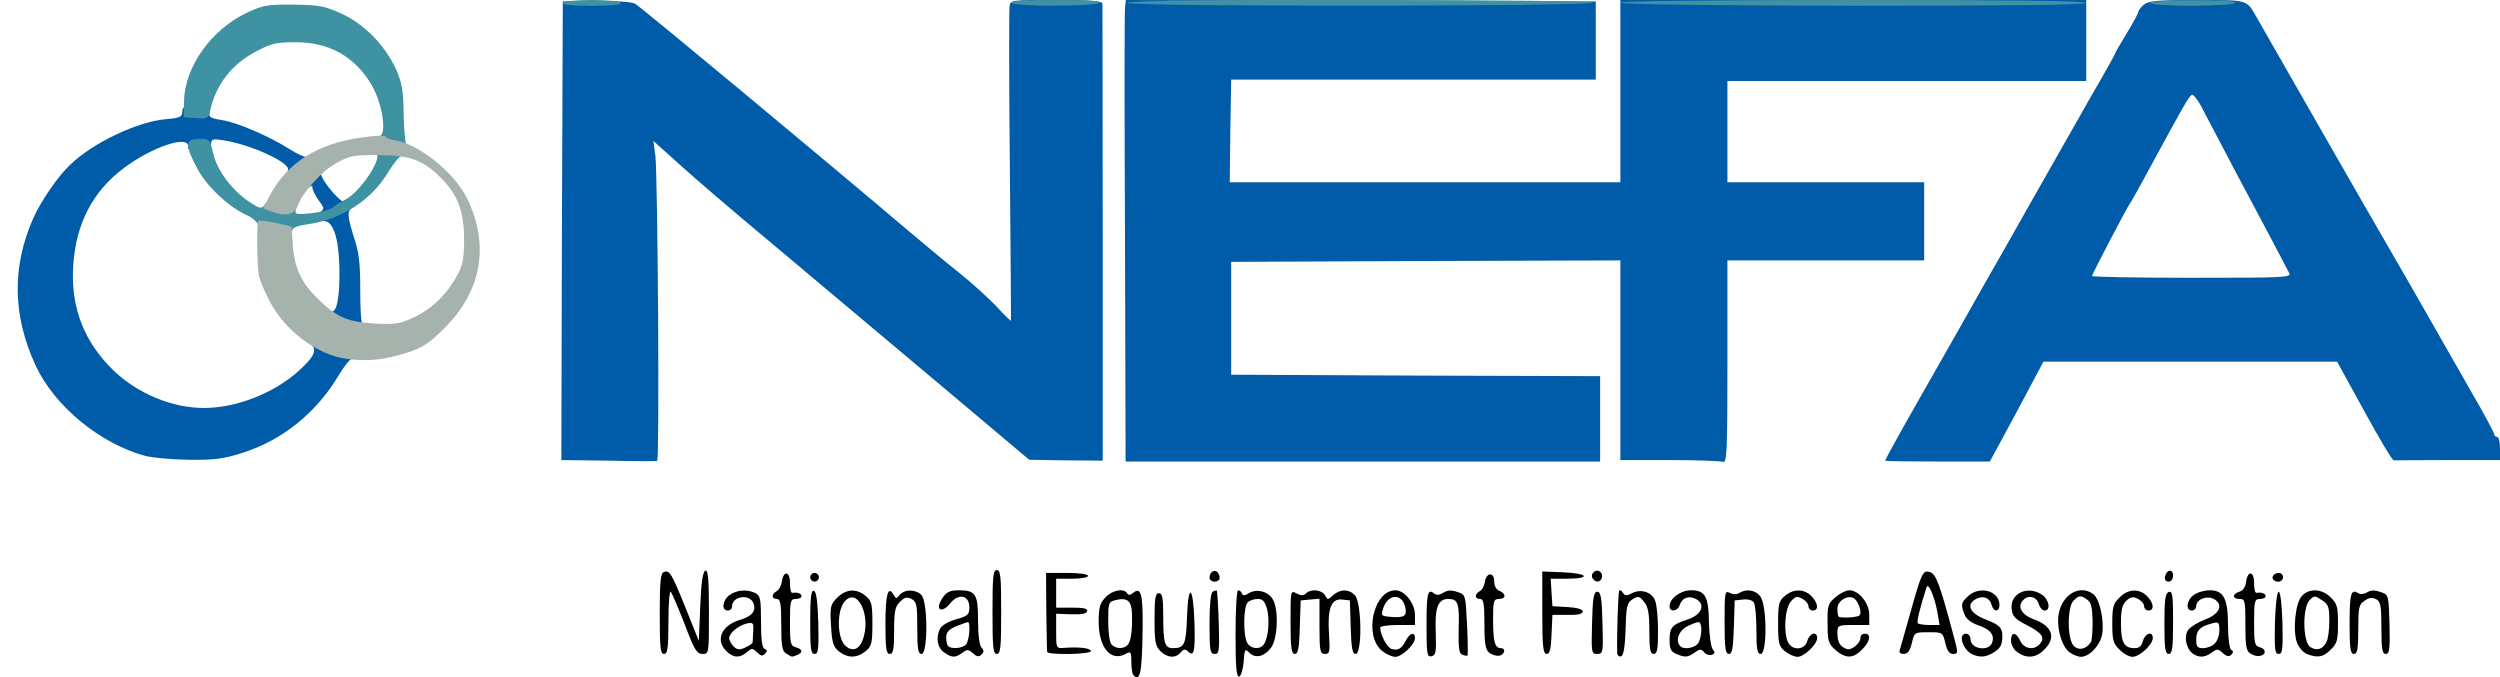 <svg class="img-fluid" xmlns="http://www.w3.org/2000/svg" style="transform:none;transform-origin:50% 50%;cursor:move;max-height:485.74px" width="864" height="234" viewBox="0 0 8640 2340">
  <g fill="#005CA9" style="transform:none">
    <path d="m2102 1592-162-2 2-793 3-792 115-2c65 0 123 3 135 10 16 8 649 534 959 797 49 41 123 103 165 136 42 34 98 85 125 113 26 29 49 51 50 49 0-2-1-241-4-533s-3-540-1-553c3-22 5-22 162-22 120 0 159 3 159 13 0 6 1 365 1 796v783l-127-1-127-2-51-43c-48-41-340-286-846-711-124-103-265-224-313-268l-89-80 7 51c8 68 15 1052 6 1055-3 1-79 1-169-1m1786-767c-2-424-2-782 0-798l3-27 812 2 812 3v270H4255l-3 178-2 177h1350V0h1610v280H5970v350h680v270h-680v351c0 316-2 351-16 345-9-3-92-6-185-6h-169V900l-672 2-673 3v390l638 3 637 2v295H3890zm2627 767c-1-1 47-89 107-194s119-209 132-232 61-108 108-191c47-82 96-168 108-190s60-105 105-185 94-165 108-190 48-85 76-133c28-49 51-90 51-93 0-2 18-33 40-69s40-69 40-74c0-4 8-15 18-24 16-14 44-17 184-17 179 0 172-2 207 60 58 102 409 715 456 795 32 55 93 161 135 235s111 195 153 268c43 74 77 138 77 143s5 9 10 9c6 0 10 18 10 40v40h-180c-99 0-183 1-187 1-5 1-50-75-102-170l-94-171H7062l-92 173-93 172h-179c-99 0-181-1-183-3m1396-649c-5-10-42-81-83-158-64-120-115-215-222-420-12-22-26-39-31-37-9 3-30 39-164 287-24 44-47 85-51 90-12 17-130 243-130 249 0 3 155 6 345 6 326 0 345-1 336-17M500 1575c-156-43-312-172-377-312-80-173-82-341-8-509 26-58 85-145 128-185 79-76 231-148 329-157 49-4 58-8 58-25s5-19 31-13c17 3 40 6 50 6 11 0 16 5 13 14-4 10 8 16 43 21 52 8 162 55 233 100 25 16 51 28 58 27 15-4 16 30 0 46s-69 16-63-1c10-24-129-88-222-102-35-6-43-4-43 9 0 9-8 16-17 16-10 0-28 3-40 6-18 5-23 2-23-11 0-39-127 4-222 76-108 80-167 195-175 340-9 141 38 261 138 358 83 81 204 131 314 131 111 0 242-51 327-128 51-46 63-69 47-88-9-11-7-14 12-14 39 0 139 34 139 48 0 6-6 12-13 12s-28 26-47 58c-76 128-195 224-332 267-65 21-97 25-186 24-59-1-127-7-152-14"/>
    <path d="M1153 1128c-26-12-34-61-9-52 20 8 31-51 29-151s-21-160-52-161c-32-2-39-14-17-29 18-13 18-15-3-43-12-17-21-36-21-42 0-10-3-10-15 0-13 11-15 8-15-17 0-36 16-53 49-53 18 0 22 3 14 11s-2 24 24 58c20 25 41 46 47 46 21 0 35 19 24 33-7 8-3 34 13 85 20 59 24 93 24 190 0 64 3 117 8 117 4 0 7 5 7 10 0 13-79 12-107-2"/>
  </g>
  <path d="M3917 2333c-4-3-7-24-7-45 0-36-2-38-20-28-51 28-93-22-93-111 0-49 4-64 23-84 24-26 64-33 75-15 5 8 11 7 20 0 28-24 35 1 34 118-2 157-8 190-32 165m-19-105c11-14 16-52 14-111-2-41-17-53-57-43-24 6-25 10-25 74 0 40 5 73 12 80 16 16 43 15 56 0m372-37c0-85 4-151 9-151s11 5 13 11c3 9 10 8 24-1 27-16 65-7 82 20 22 35 18 137-5 168-24 32-55 39-76 17-14-14-16-11-19 32-2 26-9 48-15 51-10 3-13-31-13-147m97 37c16-21 22-85 12-123-8-27-15-35-32-35-13 0-28 5-35 12-15 15-16 112-2 139 12 22 43 25 57 7m-1857 22c-39-39-16-89 48-108 41-12 56-31 46-57-13-34-74-25-74 11 0 8-7 14-15 14-23 0-18-37 7-54 26-18 61-20 89-6 17 9 19 22 19 100 0 61 4 90 13 93s9 8 1 16c-9 10-15 8-28-5-16-15-18-15-35 0-24 21-47 20-71-4m91-29c0-3 1-21 2-39 2-30 0-32-23-27-30 8-60 33-60 51 0 7 7 19 15 28 13 12 21 13 40 4 14-6 25-14 26-17m117 38c-15-8-18-25-18-99 0-73-3-90-15-90-19 0-20-16-1-27 8-4 16-19 18-32 5-40 28-38 28 3 0 20 3 35 8 35 18-3 32 2 32 11 0 6-9 10-20 10-18 0-20 7-20 81 0 72 2 81 20 86 24 6 26 19 4 27-19 7-15 8-36-5m181-8c-19-16-24-30-27-89-4-65-2-73 21-96 31-31 66-33 98-7 21 17 24 27 24 96s-3 79-24 96c-30 24-62 24-92 0m82-38c32-84-18-188-63-133-26 32-25 123 2 150 23 23 48 17 61-17m281 41c-23-16-29-53-12-83 5-10 30-24 55-31 40-11 45-16 45-41 0-42-37-50-66-14-26 33-51 26-33-8 16-29 28-37 62-37 59 0 67 13 67 103 0 51 5 88 12 95 9 9 9 15 0 24s-16 8-29-4c-16-14-20-15-37-2-25 18-36 18-64-2m76-26c12-12 17-78 7-78-3 0-21 7-40 14-26 11-35 21-35 39 0 13 3 27 7 30 11 11 48 8 61-5m672 22c-17-17-20-33-20-110 0-73 3-90 15-90s15 15 15 79c0 94 5 111 34 111 39 0 45-13 48-103 4-126 22-115 26 16 3 103-2 119-24 97-8-8-15-6-24 5-17 21-46 19-70-5m767 0c-65-52-31-210 46-210 31 0 67 45 67 85v35h-60c-33 0-60 4-60 9 0 25 24 70 40 74 22 6 34-1 49-30 13-26 31-30 31-8s-45 65-68 65c-11 0-31-9-45-20m79-153c-11-47-58-45-75 3-9 28-9 29 27 32 46 4 56-4 48-35m74 65c0-112 4-129 26-111 9 7 18 6 33-3 14-9 28-9 48-2 28 9 28 10 33 113 3 56 3 104 2 106-2 2-10 1-18-2-12-4-14-24-13-87 3-92-2-106-36-106-36 0-47 31-43 118 2 66 0 77-15 80s-17-7-17-106m230 101c-26-10-30-25-30-110 0-67-3-83-15-83-19 0-20-16-1-27 8-4 16-19 18-33 1-14 10-25 18-25 9 0 14 10 14 25s7 28 18 32c24 10 23 28-2 28-18 0-20 7-20 69 0 79 6 101 27 101 8 0 13 5 11 12-5 14-18 18-38 11m429-5c-2-50 3-213 7-217 3-3 9 1 13 8 7 10 13 11 31 1 31-16 69-4 80 26 6 14 10 61 10 105 0 64-3 79-15 79s-15-15-15-79c0-61-4-84-18-101-16-20-21-21-40-9s-22 24-24 103c-2 60-7 91-15 94-7 2-13-2-14-10m204 2c-18-8-23-17-23-48 0-44 9-54 62-71 49-16 64-52 29-71-25-13-48-4-56 21-7 22-35 26-35 4 0-27 38-55 74-55 49 0 61 21 62 111 1 43 7 85 13 93 9 10 8 15-3 19-8 3-20-1-26-8-11-13-15-13-33 0-24 17-33 18-64 5m77-39c13-25 13-71 0-71-6 0-24 7-40 15-29 15-41 51-23 68 13 14 53 6 63-12m299 30c-21-17-24-27-24-96s3-79 24-96c30-25 66-24 91 1 24 24 26 50 5 50-8 0-15-7-15-15s-10-20-22-26c-18-10-24-8-40 11-20 25-25 108-8 141 16 29 58 25 66-6 7-27 34-35 34-10 0 22-45 65-68 65-11 0-30-9-43-19m175-4c-25-22-28-31-28-91-1-62 1-70 27-92 15-13 37-24 48-24 33 0 69 44 69 85v35h-55c-53 0-55 1-55 28 0 32 9 46 32 55 17 6 48-20 48-41 0-7 7-12 15-12 23 0 18 28-10 55-30 31-56 32-91 2m82-120c11-10-5-54-22-61-24-9-54 12-54 38 0 12 2 25 4 27 6 6 65 3 72-4m394 136c-35-13-56-73-25-73 8 0 15 9 15 19 0 35 65 44 75 11 9-27-8-46-51-60-22-8-39-21-45-37-13-34-12-40 13-63 40-37 108-18 108 31 0 25-20 25-27 0-6-25-29-34-54-21-35 19-22 49 31 70 50 19 60 29 60 59 0 32-8 44-37 60-23 12-39 13-63 4m152-9c-12-8-22-26-22-40 0-31 17-31 32 1 13 28 48 34 68 10 18-22 8-37-46-65-41-21-49-30-52-57-5-53 57-81 106-47 24 17 30 54 8 54-7 0-16-9-19-20-7-27-35-36-54-17-23 22-8 51 35 67 65 23 79 64 37 105-28 29-61 32-93 9m181 1c-28-20-47-87-38-134 12-67 73-102 119-68 22 16 39 91 31 139-7 39-44 78-74 78-9 0-26-7-38-15m73-36c4-7 6-39 6-73-1-45-5-64-18-73-23-17-29-16-48 3-22 22-22 131 0 155 17 19 44 13 60-12m99 26c-22-21-25-33-25-90s3-69 25-90c29-30 68-32 95-5 24 24 26 50 5 50-8 0-15-7-15-15s-9-19-21-25c-16-9-25-8-40 6-15 13-19 31-19 79 0 66 11 85 47 85 16 0 24-7 29-25 7-27 34-35 34-10 0 23-46 65-70 65-11 0-32-11-45-25m252 13c-23-19-30-60-14-82 8-10 34-26 58-35 51-19 64-52 30-71-25-13-61 2-61 25 0 8-7 15-15 15-23 0-18-37 7-54 12-9 37-16 55-16 48 0 63 29 63 122 0 44 5 80 11 84 8 4 8 9 0 17-7 7-16 6-29-6-16-15-21-15-38-2-24 18-45 19-67 3m77-34c9-8 16-29 16-46 0-28-2-30-27-23-40 10-53 24-53 56 0 24 4 29 24 29 14 0 32-7 40-16m124 35c-15-8-18-25-18-99 0-83-1-90-20-90-26 0-26-17-1-25 12-3 21-17 23-32 5-42 28-41 28 1 0 20 3 35 8 35 18-3 32 2 32 11 0 6-9 10-20 10-18 0-20 7-20 81 0 73 2 81 20 86 23 6 22 27-1 30-8 2-22-2-31-8m194 1c-12-5-27-22-33-37-16-41-7-138 16-163 25-28 70-26 100 5 22 21 25 33 25 90s-3 69-25 90c-25 26-45 30-83 15m68-41c6-10 10-43 10-73 0-49-3-58-26-72-24-16-26-16-42 0-25 25-24 142 1 161 22 16 44 10 57-16m-5760-98c0-111 3-140 14-144 20-8 27 4 77 128l44 110 5-119c3-83 9-121 18-124s12 30 12 142c0 145 0 146-22 146-20 0-29-15-62-103-22-56-43-106-48-112-4-5-8 41-8 103 0 93-3 112-15 112-13 0-15-22-15-139m520 28c0-84 3-110 13-107 8 3 13 37 15 111 2 91 0 107-13 107s-15-18-15-111m260 7c0-101 9-134 28-101 8 15 10 15 21 1 17-20 55-20 75 0 23 22 23 204 1 204-12 0-15-17-15-90 0-79-2-91-20-100-15-8-24-6-40 10-17 17-20 33-20 100 0 64-3 80-15 80s-15-18-15-104m370-41c0-122 2-145 15-145s15 23 15 145-2 145-15 145-15-23-15-145m189 138c-1-5-2-68-3-140l-1-133h73c41 0 72 4 72 10s-25 10-55 10h-55v100h56c40 0 54 3 51 13-2 8-21 11-55 10l-52-2v60c0 60 0 60 28 58 51-4 92 1 92 11 0 12-149 14-151 3m561-97c0-64 4-107 11-111 6-4 12-5 14-4 2 2 5 52 7 112 3 97 1 107-14 107-16 0-18-12-18-104m280-6c0-109 0-111 21-99 15 8 24 8 32 0 17-17 55-13 66 6 9 17 10 17 28 0 25-22 56-22 76 1 23 26 25 202 2 202-11 0-15-19-17-92l-3-93-27-3c-38-4-51 32-45 121 4 60 2 67-14 67-17 0-19-9-19-96v-95l-32 3-33 3-3 93c-2 73-6 92-17 92-12 0-15-20-15-110m870-32v-143l75 3c86 4 93 22 9 22h-55l3 48 3 47 53 3c33 2 52 8 52 15 0 9-17 13-52 12h-53l-3 68c-2 51-6 67-17 67-12 0-15-25-15-142m172 35c2-88 6-108 18-108s16 20 18 108c3 102 2 107-18 107s-21-5-18-107m458-3c0-104 1-110 18-101 11 6 24 6 33 0 25-15 57-10 73 13 23 32 23 198 1 198-12 0-15-16-15-82 0-46-4-89-9-96-5-8-21-12-37-10l-29 3-3 93c-2 73-6 92-17 92-12 0-15-20-15-110m605 98c2-7 18-62 35-123 41-147 45-155 69-148 21 5 34 39 80 211 19 69 19 72 1 72-13 0-21-11-27-37-9-38-9-38-58-38s-49 0-58 38c-6 26-14 37-28 37-10 0-17-5-14-12m131-129c-9-54-32-109-38-89-22 67-35 120-30 124 3 3 21 6 40 6h35zm784 37c0-83 3-105 15-110 13-5 15 11 15 104 0 91-3 110-15 110s-15-18-15-104m382-3c2-64 7-108 13-108s11 44 13 108c2 92 0 107-13 107s-15-15-13-107m258 3c0-105 5-122 30-106 7 5 21 3 31-3 12-8 27-8 46-1 28 9 28 10 31 112 2 86 0 102-13 102-12 0-15-16-15-90 0-77-3-91-18-99-14-7-25-6-40 5-20 13-22 24-22 100 0 68-3 84-15 84s-15-18-15-104m-5320-161c0-8 7-15 15-15s15 7 15 15-7 15-15 15-15-7-15-15m1380 1c0-21 21-31 30-15 5 7 6 17 4 21-9 14-34 9-34-6m1324 3c-10-17 13-36 27-22 12 12 4 33-11 33-5 0-12-5-16-11m1978-6c5-25 28-28 28-4 0 12-6 21-16 21-9 0-14-7-12-17m375 11c-9-10 2-24 19-24 8 0 14 7 14 15 0 15-21 21-33 9" style="transform:none"/>
  <path d="M921 803c-13-3-26-13-28-24-3-11-20-26-37-34-63-27-141-100-174-162-44-83-43-103 6-103 37 0 37 1 49 51 14 59 65 127 125 167 37 24 41 25 53 9 11-15 18-16 62-5 35 9 48 17 45 27-4 11 6 13 53 8 31-3 64-12 74-19 9-8 29-20 44-28 51-25 131-145 107-160-12-7-4-60 10-60 28 0 13-110-25-175-57-99-148-150-265-149-66 0-83 4-139 34-81 43-136 115-155 203-6 26-10 28-49 25l-42-3 1-55c2-119 95-249 219-307 54-25 70-28 160-27 89 1 107 5 165 31 79 36 150 109 188 191 21 47 26 73 27 153 1 53 5 101 9 107 8 14-3 42-18 42-6 0-26 25-45 56-59 98-163 164-283 180-31 4-48 12-48 20 0 14-37 17-89 7M1945 10c3-6 48-10 100-10s97 4 100 10c4 6-32 10-100 10s-104-4-100-10m1550 0c-4-7 51-10 157-10 109 0 158 4 148 10-20 13-297 13-305 0m400 0c-4-7 266-10 805-10 500 0 809 4 805 9-8 14-1602 14-1610 1m1705-1c0-5 307-9 805-9 542 0 805 3 805 10s-263 10-805 10c-497-1-805-5-805-11m1832 2c-8-5 49-9 136-10 96-1 153 2 157 8 8 13-273 15-293 2" fill="#3F92A2" style="transform:none"/>
  <path d="M1198 1240c-101-13-212-96-265-197-17-32-33-70-37-85-8-33-10-187-3-195 3-2 30 1 60 7l55 13 4 66c6 79 31 131 90 187 63 61 101 77 194 82 71 4 87 1 136-22 62-29 115-82 150-148 18-34 22-59 22-123-1-94-21-150-78-208-63-64-107-80-216-81-85-1-100 2-145 26-52 28-120 103-137 151-11 30-43 36-93 17l-26-10 26-49c60-109 161-173 308-195 47-7 88-9 89-4 2 5 14 10 28 12 83 10 209 110 254 201 79 162 51 322-80 451-50 50-74 66-125 82-80 26-138 32-211 22" fill="#A5B3AC" style="transform:none"/>
</svg>
